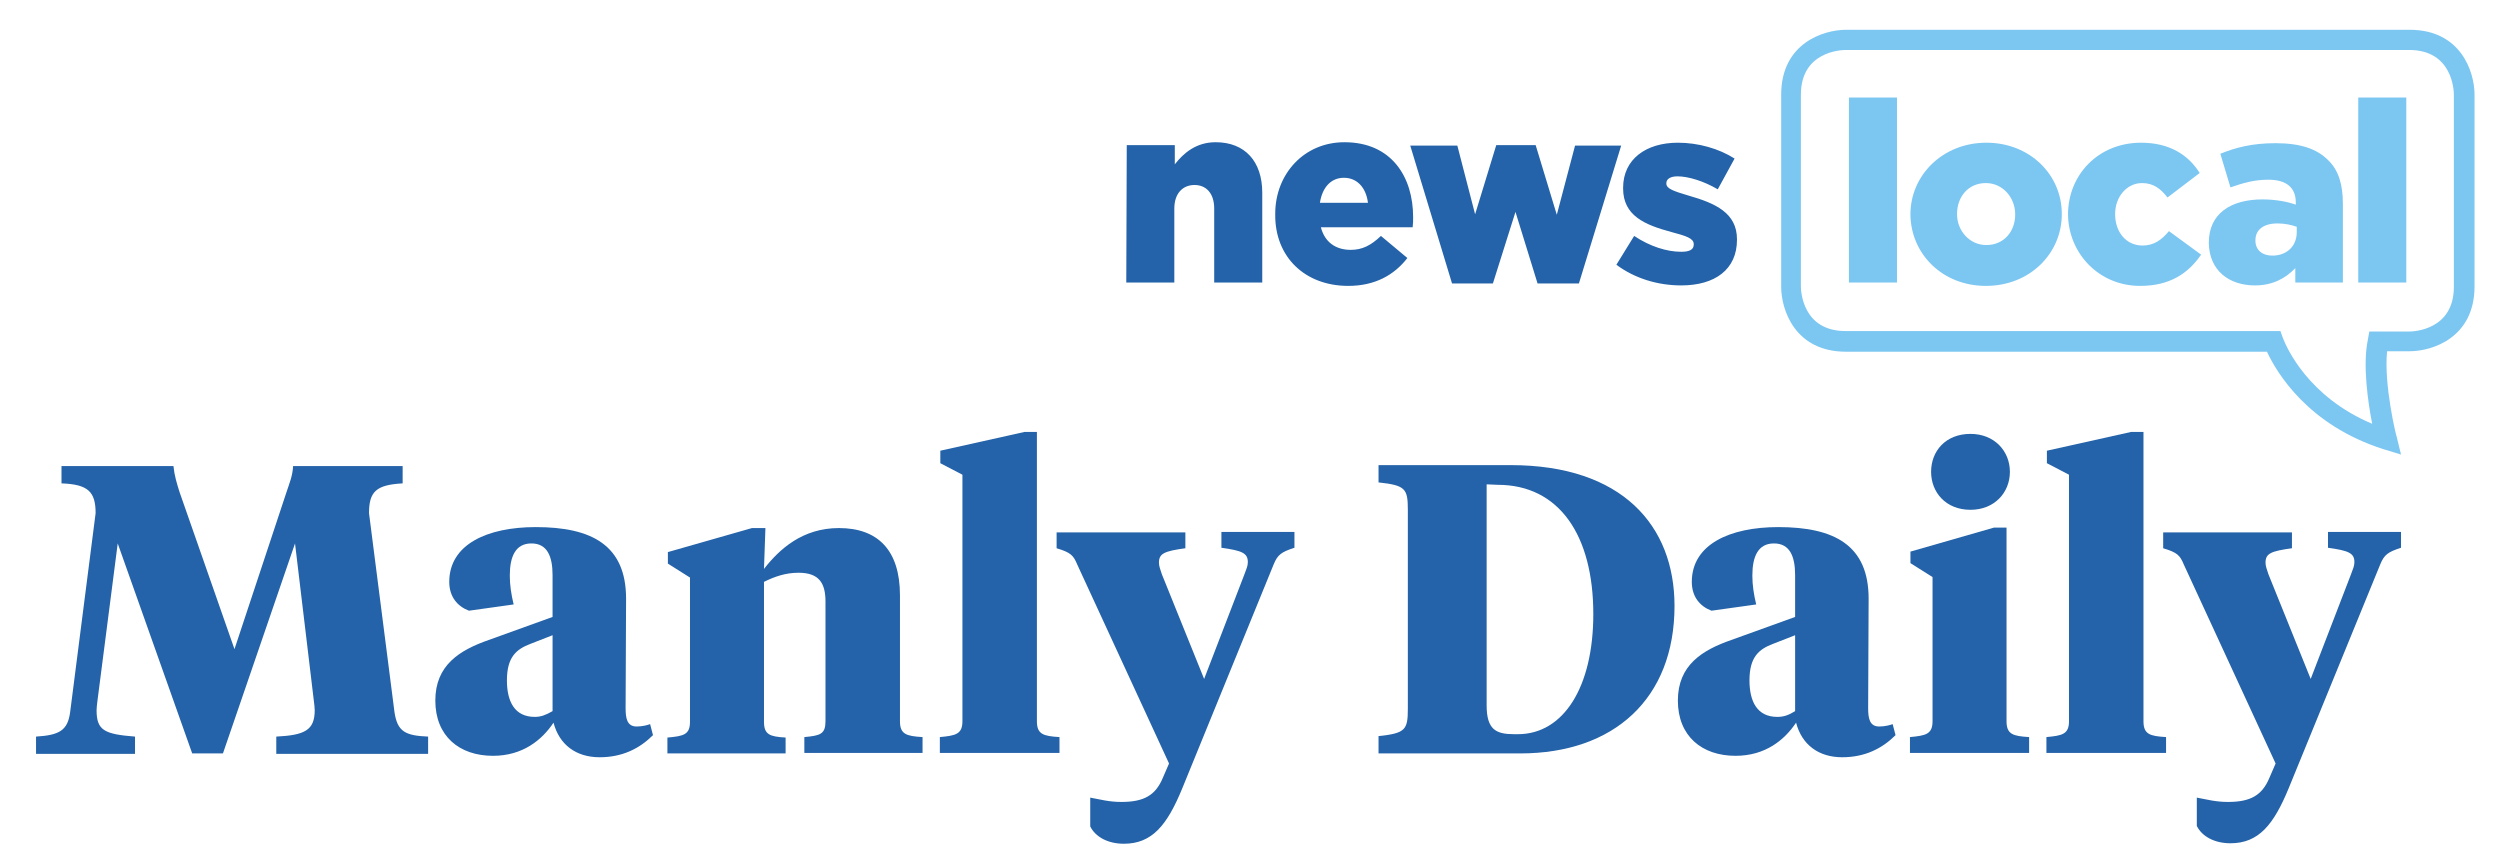 <?xml version="1.0" encoding="utf-8"?>
<svg version="1.1" id="Layer_1" xmlns="http://www.w3.org/2000/svg" xmlns:xlink="http://www.w3.org/1999/xlink" x="0px" y="0px"
viewBox="0 0 520.3 180" style="enable-background:new 0 0 520.3 180;" xml:space="preserve" width="520.3" height="180">
<style type="text/css">
.st0{fill:#2463A9;}
.st1{fill:#7CC6F2;}
</style>
<g>
<path class="st0" d="M61.4,113.1l-15,43.7H40l-15.5-43.7l-4.2,32.6c-0.1,0.6-0.2,1.8-0.2,2.1c0,4.2,1.6,5,8,5.5v3.6H7.5v-3.6
c4.9-0.3,6.6-1.3,7.1-5.1l5.3-41.4c0-4.5-1.6-6-7.1-6.2v-3.6h23.3c0.2,2,0.7,3.6,1.3,5.5l11.4,32.6l10.8-32.6
c0.7-2.1,1.3-3.5,1.4-5.5h22.8v3.6c-5.5,0.3-7,1.7-7,6.2l5.3,41.4c0.6,4.1,2.3,4.9,7,5.1v3.6H57.5v-3.6c5.9-0.3,8-1.3,8-5.5
c0-0.3-0.1-1.5-0.2-2.1L61.4,113.1L61.4,113.1z"/>
<path class="st0" d="M130.2,147.4c0,2.1,0.3,3.8,2.3,3.8c1.2,0,2.3-0.3,2.8-0.5l0.6,2.3c-2.8,2.8-6.4,4.6-11.1,4.6
c-4.9,0-8.4-2.6-9.6-7.2c-2.4,3.6-6.4,6.9-12.6,6.9c-7,0-12-4.1-12-11.5c0-7.4,5.1-10.5,11.1-12.6l13.3-4.8v-8.7
c0-3.9-1.1-6.6-4.4-6.6c-3.3,0-4.5,2.7-4.5,6.7c0,2,0.3,3.9,0.8,6l-9.3,1.3c-2.4-0.9-4.1-2.9-4.1-6c0-7.8,7.9-11.4,18-11.4
c11.7,0,18.8,3.8,18.8,14.9L130.2,147.4L130.2,147.4z M115,148v-15.8l-4.6,1.8c-2.9,1.1-4.9,2.7-4.9,7.6c0,4.4,1.6,7.6,5.8,7.6
C112.6,149.2,113.6,148.8,115,148L115,148z"/>
<path class="st0" d="M171.8,125.2c0-3.8-1.3-6-5.6-6c-2.7,0-5,0.8-7.2,1.9v29.1c0,2.7,1.2,3.1,4.5,3.3v3.3h-24.6v-3.3
c3.4-0.3,4.7-0.6,4.7-3.3v-30l-4.6-2.9v-2.4l17.5-5h2.8l-0.3,8.5c3.2-4.1,8-8.5,15.6-8.5c8.1,0,12.7,4.6,12.7,14v26.2
c0,2.7,1.3,3.1,4.7,3.3v3.3h-24.6v-3.3c3.3-0.3,4.4-0.6,4.4-3.3L171.8,125.2L171.8,125.2z"/>
<path class="st0" d="M215.8,150.1c0,2.7,1.3,3.1,4.7,3.3v3.3h-24.9v-3.3c3.3-0.3,4.7-0.6,4.7-3.3V98.8l-4.6-2.4v-2.6l17.5-3.9h2.6
V150.1L215.8,150.1z"/>
<path class="st0" d="M259,119.5c0.4-1.1,0.7-1.7,0.7-2.5c0-1.9-1.2-2.4-5.5-3v-3.3h15.2v3.3c-2.8,0.9-3.5,1.5-4.3,3.4L246,164.2
c-3.1,7.5-6.2,11.4-12.1,11.4c-3.3,0-5.9-1.4-7-3.6V166c2.2,0.4,3.9,0.9,6.5,0.9c4.7,0,7.1-1.4,8.6-5l1.3-3l-19.1-41.4
c-0.8-1.9-1.3-2.5-4.3-3.4v-3.3h26.8v3.3c-4.4,0.6-5.5,1.1-5.5,3c0,0.8,0.3,1.4,0.6,2.4l8.8,21.8L259,119.5L259,119.5z"/>
<path class="st0" d="M286.9,156.8v-3.6c5.6-0.6,6.1-1.3,6.1-5.7v-41.4c0-4.4-0.5-5.1-6.1-5.7v-3.6h27.5c23.2,0,34.1,12.6,34.1,29.3
c0,19.3-12.6,30.7-32.1,30.7H286.9L286.9,156.8z M309.4,100.8v46c0,5,1.9,6,5.7,6h0.8c9.5,0,15.7-9.8,15.7-25
c0-16.4-7.1-26.9-19.9-26.9L309.4,100.8L309.4,100.8z"/>
<path class="st0" d="M388.8,147.4c0,2.1,0.3,3.8,2.3,3.8c1.2,0,2.3-0.3,2.8-0.5l0.6,2.3c-2.8,2.8-6.4,4.6-11.1,4.6
c-4.9,0-8.4-2.6-9.6-7.2c-2.4,3.6-6.4,6.9-12.6,6.9c-7,0-12-4.1-12-11.5c0-7.4,5.1-10.5,11.1-12.6l13.3-4.8v-8.7
c0-3.9-1.1-6.6-4.4-6.6c-3.3,0-4.5,2.7-4.5,6.7c0,2,0.3,3.9,0.8,6l-9.3,1.3c-2.4-0.9-4.1-2.9-4.1-6c0-7.8,7.9-11.4,18-11.4
c11.7,0,18.8,3.8,18.8,14.9L388.8,147.4L388.8,147.4z M373.6,148v-15.8L369,134c-2.9,1.1-4.9,2.7-4.9,7.6c0,4.4,1.6,7.6,5.8,7.6
C371.3,149.2,372.3,148.8,373.6,148L373.6,148z"/>
<path class="st0" d="M417.6,150.1c0,2.7,1.3,3.1,4.7,3.3v3.3h-24.8v-3.3c3.3-0.3,4.7-0.6,4.7-3.3v-30l-4.6-2.9v-2.4l17.4-5h2.6
L417.6,150.1L417.6,150.1z M401.9,98.2c0-4.3,3-7.9,8.2-7.9c5,0,8.2,3.6,8.2,7.9c0,4.3-3.2,7.9-8.2,7.9
C404.9,106.1,401.9,102.4,401.9,98.2L401.9,98.2z"/>
<path class="st0" d="M446.1,150.1c0,2.7,1.3,3.1,4.7,3.3v3.3h-24.9v-3.3c3.3-0.3,4.7-0.6,4.7-3.3V98.8l-4.6-2.4v-2.6l17.5-3.9h2.6
L446.1,150.1L446.1,150.1z"/>
<path class="st0" d="M489.3,119.5c0.4-1.1,0.7-1.7,0.7-2.5c0-1.9-1.2-2.4-5.5-3v-3.3h15.2v3.3c-2.8,0.9-3.5,1.5-4.3,3.4l-19.1,46.7
c-3.1,7.5-6.2,11.4-12.1,11.4c-3.3,0-5.9-1.4-7-3.6V166c2.2,0.4,3.9,0.9,6.5,0.9c4.7,0,7.1-1.4,8.6-5l1.3-3l-19.1-41.4
c-0.8-1.9-1.3-2.5-4.3-3.4v-3.3h26.8v3.3c-4.4,0.6-5.5,1.1-5.5,3c0,0.8,0.3,1.4,0.6,2.4l8.8,21.8L489.3,119.5L489.3,119.5z"/>
<path class="st1" d="M384.8,58.8h10V20.3h-10V58.8L384.8,58.8z M413.3,59.5c9.2,0,15.8-6.8,15.8-14.9v-0.1
c0-8.1-6.6-14.8-15.7-14.8c-9.1,0-15.8,6.8-15.8,14.9v0.1C397.7,52.8,404.2,59.5,413.3,59.5 M413.4,51c-3.5,0-6.1-3-6.1-6.4v-0.1
c0-3.5,2.3-6.4,6-6.4c3.5,0,6.1,3,6.1,6.5v0.1C419.4,48.1,417.1,51,413.4,51 M445.4,59.5c6.2,0,10-2.6,12.7-6.5l-6.7-4.9
c-1.5,1.8-3.1,3-5.5,3c-3.4,0-5.7-2.8-5.7-6.5v-0.1c0-3.5,2.4-6.4,5.6-6.4c2.4,0,3.9,1.2,5.3,3l6.7-5.1c-2.4-3.8-6.3-6.3-12.2-6.3
c-9,0-15.2,6.8-15.2,14.9v0.1C430.5,52.7,436.8,59.5,445.4,59.5 M469.3,59.4c3.7,0,6.4-1.5,8.4-3.6v3h9.9V42.4c0-4-0.9-7-3.1-9.1
c-2.3-2.3-5.7-3.5-10.9-3.5c-4.9,0-8.3,0.9-11.5,2.2l2.1,7c2.6-0.9,4.9-1.6,7.9-1.6c3.8,0,5.7,1.7,5.7,4.7v0.5
c-1.6-0.6-4.2-1.1-6.9-1.1c-6.7,0-11.2,3-11.2,9v0.1C459.8,56.3,463.9,59.4,469.3,59.4 M472.9,53.2c-2.1,0-3.5-1.2-3.5-3.1v-0.1
c0-2.2,1.7-3.5,4.6-3.5c1.5,0,2.9,0.3,4,0.7v1.3C477.9,51.3,475.9,53.2,472.9,53.2 M490.8,58.8h10V20.3h-10V58.8L490.8,58.8z"/>
<path class="st0" d="M234.4,58.8h10V43.4c0-3.2,1.8-4.9,4.2-4.9c2.4,0,4.1,1.7,4.1,4.9v15.4h10V40.1c0-6.5-3.6-10.5-9.7-10.5
c-4.1,0-6.7,2.3-8.5,4.6v-4h-10L234.4,58.8L234.4,58.8z M280.6,59.5c5.6,0,9.6-2.3,12.3-5.8l-5.5-4.6c-2.1,2-3.9,2.9-6.3,2.9
c-3.1,0-5.4-1.6-6.2-4.7H294c0.1-0.7,0.1-1.4,0.1-2.1c0-8.4-4.5-15.6-14.3-15.6c-8.4,0-14.4,6.6-14.4,14.9v0.1
C265.3,53.5,271.6,59.5,280.6,59.5 M274.7,42.2c0.5-3.2,2.3-5.2,5-5.2c2.7,0,4.6,2,5,5.2H274.7L274.7,42.2z M302.2,59h8.5l4.7-14.9
l4.6,14.9h8.6l8.8-28.7h-9.6l-3.8,14.4l-4.4-14.5h-8.2L307,44.6l-3.7-14.3h-9.8L302.2,59L302.2,59z M349.9,59.4
c7,0,11.6-3.3,11.6-9.5v-0.1c0-5.5-4.5-7.5-10.1-9.1c-3-0.9-4.6-1.4-4.6-2.5v-0.1c0-0.8,0.8-1.4,2.3-1.4c2.3,0,5.5,1,8.4,2.7
L361,33c-3.3-2.1-7.6-3.3-11.8-3.3c-6.6,0-11.4,3.4-11.4,9.4v0.1c0,5.7,4.5,7.6,10.1,9.1c3,0.8,4.6,1.3,4.6,2.5v0.1
c0,1-0.8,1.5-2.6,1.5c-3,0-6.5-1.1-9.8-3.3l-3.7,6C340.3,58,345.1,59.4,349.9,59.4"/>
<path class="st1" d="M499.7,94.6l-3.6-1.1c-15.8-5-22.3-16-24.3-20.3h-87.6c-10.7,0-13.5-8.8-13.5-13.5V19.7
c0-10.7,8.8-13.5,13.5-13.5h117.3c10.7,0,13.5,8.8,13.5,13.5v39.9c0,10.7-8.8,13.5-13.5,13.5h-4.7c-0.7,7,1.9,17.7,2,17.8
L499.7,94.6L499.7,94.6z M384.1,10.4c-0.9,0-9.3,0.3-9.3,9.3v39.9c0,0.9,0.3,9.3,9.3,9.3h90.5l0.5,1.4c0.8,2.1,5.3,12.3,18.6,17.9
c-0.9-4.6-2-12.3-0.9-17.5l0.3-1.7h8.3c0.9,0,9.3-0.3,9.3-9.3V19.7c0-0.9-0.3-9.3-9.3-9.3L384.1,10.4L384.1,10.4z"/>
</g>
</svg>
